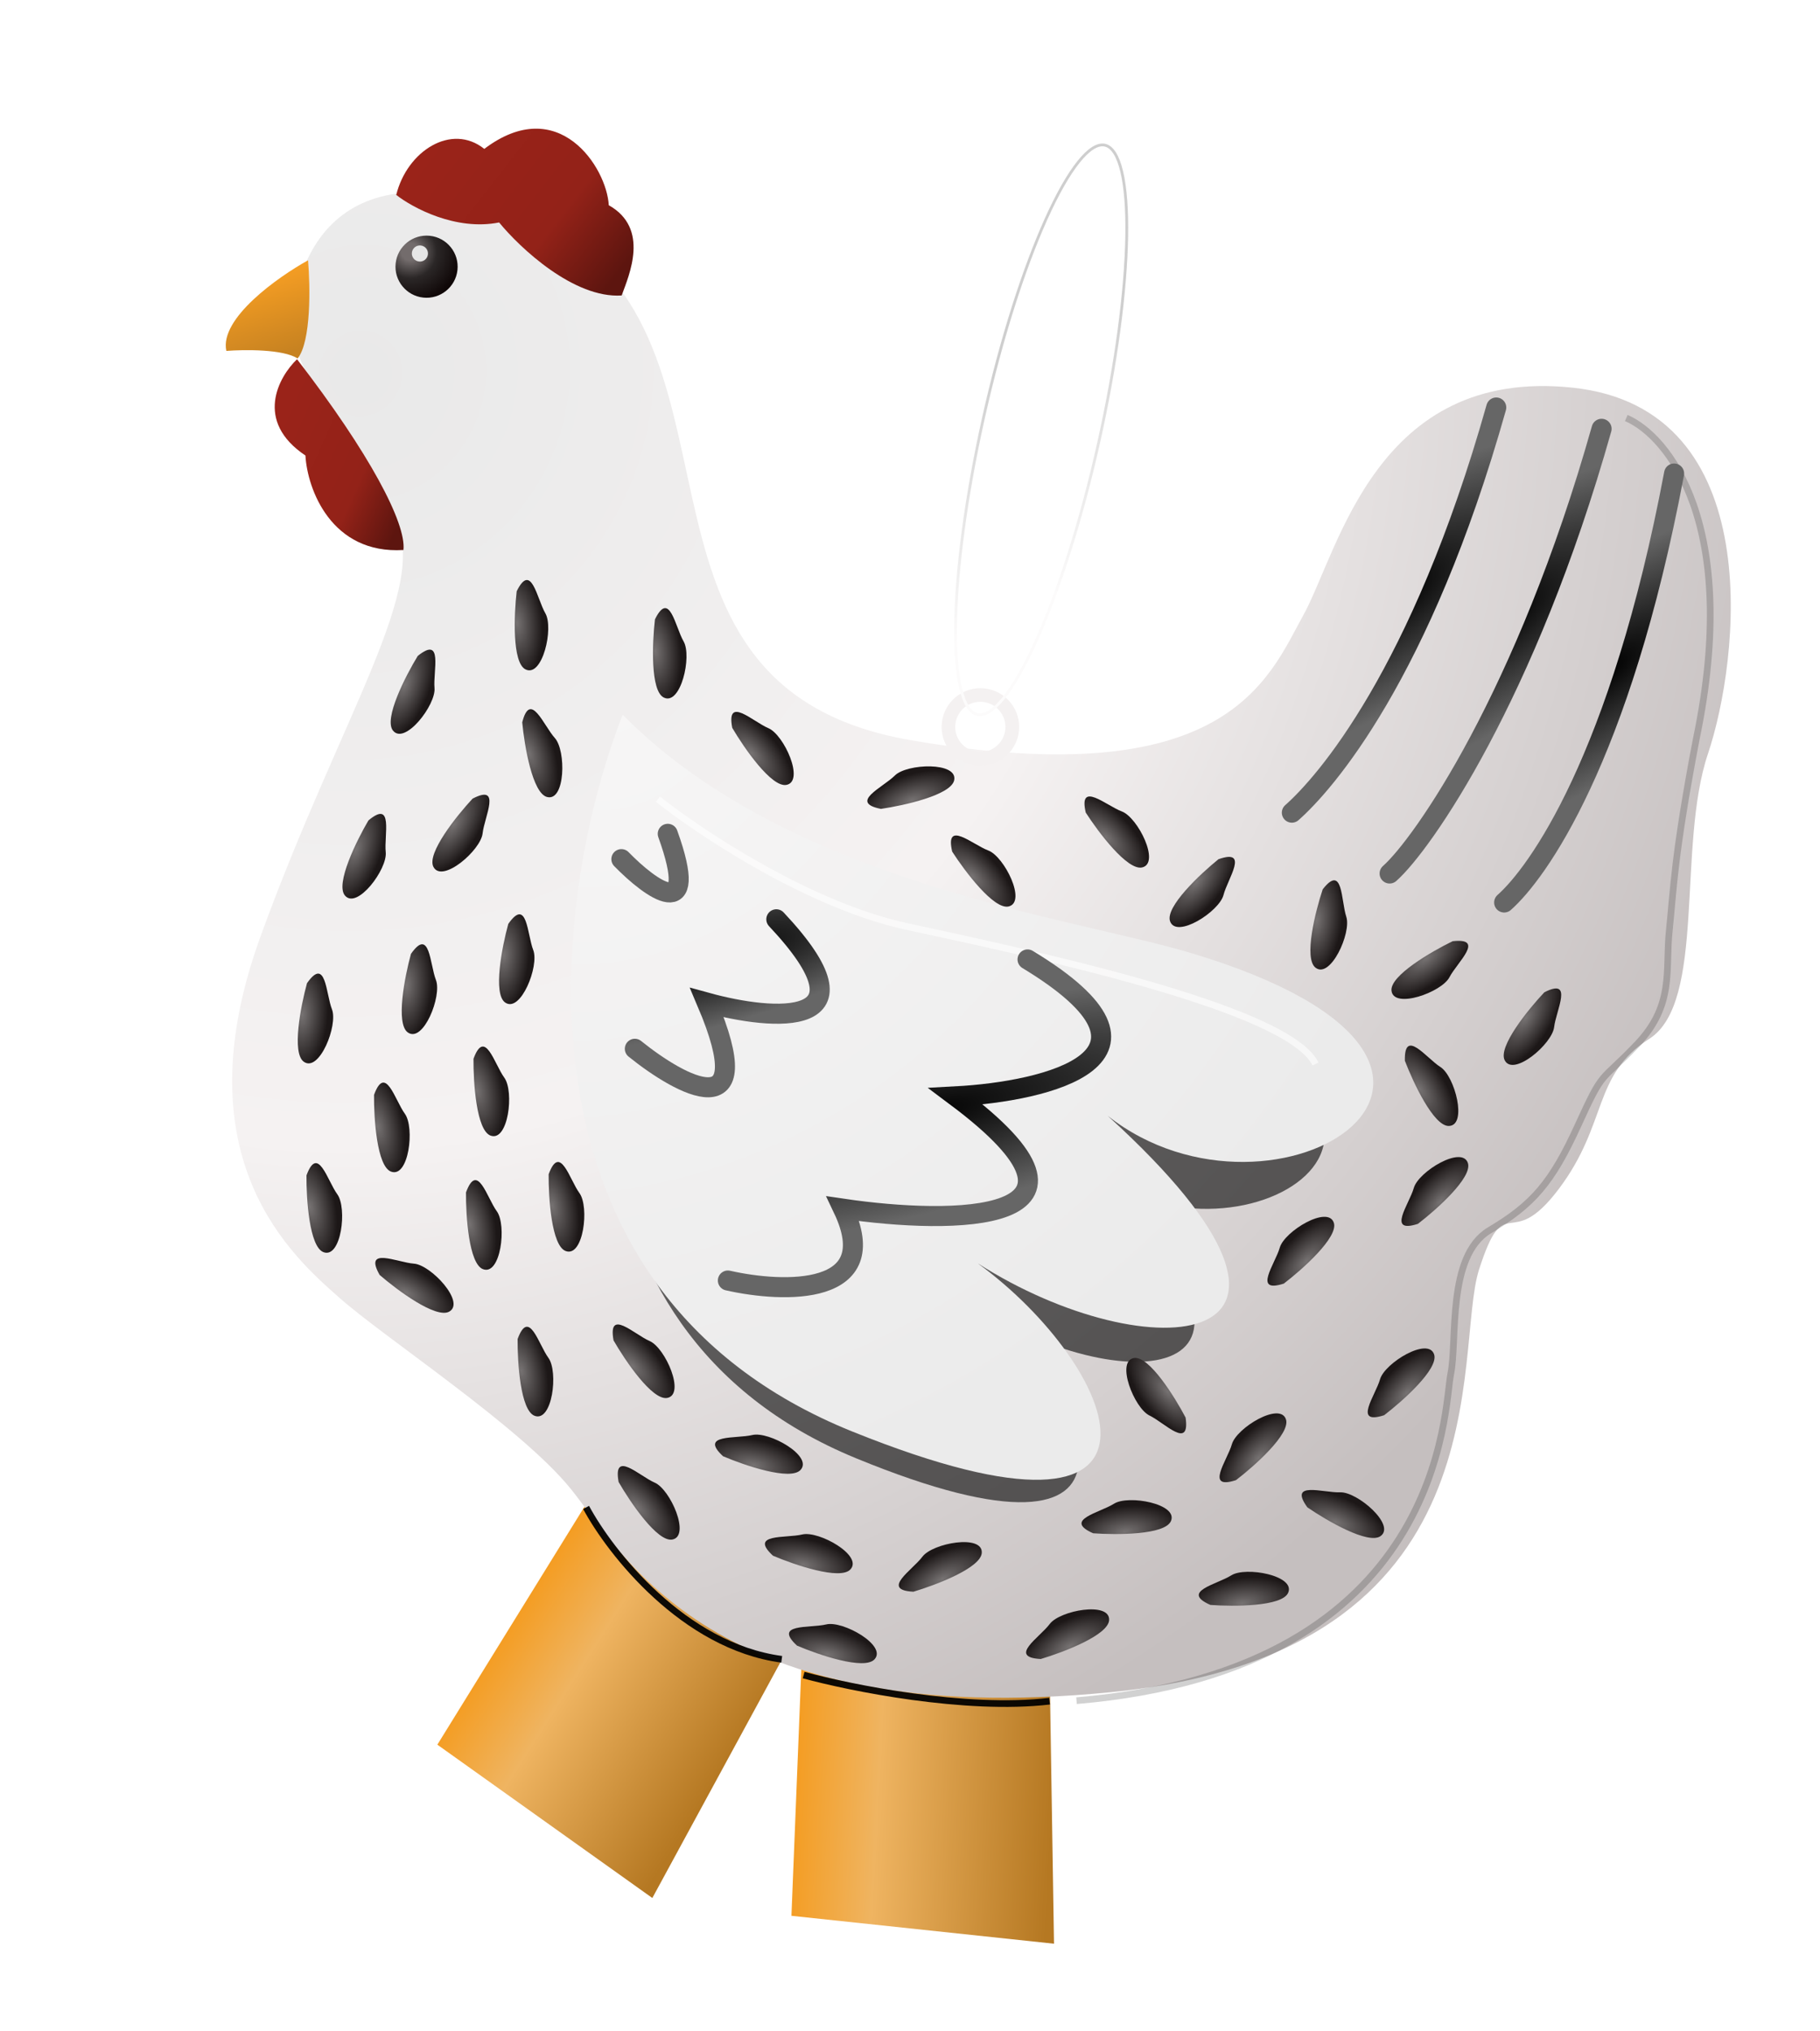 <?xml version="1.0" encoding="UTF-8"?> <svg xmlns="http://www.w3.org/2000/svg" width="112" height="125" viewBox="0 0 112 125" fill="none"><g filter="url(#filter0_d_3763_4717)"><path d="M44.59 115.023L45.34 96.279L60.424 96.434L60.748 116.74L44.59 115.023Z" fill="url(#paint0_linear_3763_4717)"></path><path d="M22.8 104.491L32.664 88.535L45.725 96.082L36.03 113.927L22.8 104.491Z" fill="url(#paint1_linear_3763_4717)"></path><path d="M28.611 10.675C16.734 5.564 13.857 13.043 13.903 17.421C13.932 19.781 17.684 25.037 20.104 29.011C22.524 32.985 16.849 41.128 11.896 54.813C6.944 68.499 13.96 74.492 16.757 76.975C19.554 79.459 27.936 84.941 31.028 88.768C34.119 92.594 39.719 103.684 64.246 101.261C88.772 98.838 85.274 80.32 86.906 75.246C88.538 70.172 88.75 74.348 91.804 70.3C94.858 66.252 93.859 63.303 97.378 61.053C100.897 58.803 99.074 49.208 100.991 43.509C102.909 37.809 104.779 22.266 92.671 20.979C80.564 19.693 78.266 31.037 76.1 34.961C73.934 38.885 71.423 46.052 51.887 42.664C32.35 39.277 43.457 17.063 28.611 10.675Z" fill="url(#paint2_radial_3763_4717)"></path><path d="M14.201 19.182C15.041 18.133 14.979 14.716 14.843 13.139C12.986 14.166 9.379 16.721 9.814 18.716C10.908 18.63 13.317 18.603 14.201 19.182Z" fill="url(#paint3_linear_3763_4717)"></path><path d="M26.601 10.81C23.94 11.343 21.272 9.903 20.27 9.116C20.934 6.411 23.673 4.671 25.688 6.283C30.265 2.823 33.223 7.435 33.349 9.75C35.881 11.177 34.604 14.039 34.142 15.304C31.206 15.497 27.892 12.388 26.601 10.81Z" fill="url(#paint4_linear_3763_4717)"></path><path d="M14.682 25.154C11.526 23.042 13.022 20.323 14.165 19.227C18.638 25.023 20.889 29.323 20.714 30.968C16.274 31.241 14.797 27.22 14.682 25.154Z" fill="url(#paint5_linear_3763_4717)"></path><circle cx="22.136" cy="13.533" r="1.912" transform="rotate(6.065 22.136 13.533)" fill="url(#paint6_radial_3763_4717)"></circle><circle cx="21.726" cy="12.721" r="0.496" transform="rotate(6.065 21.726 12.721)" fill="#E6E6E6"></circle><path fill-rule="evenodd" clip-rule="evenodd" d="M55.966 44.231C57.276 44.37 58.451 43.421 58.59 42.111C58.73 40.801 57.78 39.626 56.47 39.486C55.16 39.347 53.985 40.297 53.846 41.607C53.706 42.917 54.656 44.092 55.966 44.231ZM56.05 43.392C56.898 43.483 57.659 42.868 57.749 42.019C57.84 41.171 57.225 40.41 56.376 40.319C55.528 40.229 54.767 40.844 54.677 41.693C54.587 42.541 55.201 43.302 56.05 43.392Z" fill="#F4F1F1"></path><g filter="url(#filter1_f_3763_4717)"><path d="M45.34 100.207C48.221 100.996 55.282 102.422 60.476 101.815" stroke="black" stroke-opacity="0.94" stroke-width="0.411"></path></g><g filter="url(#filter2_f_3763_4717)"><path d="M31.953 89.891C33.451 92.67 37.955 98.43 43.992 99.237" stroke="black" stroke-opacity="0.94" stroke-width="0.411"></path></g><g filter="url(#filter3_f_3763_4717)"><path d="M48.562 86.863C29.062 78.844 32.048 56.452 35.978 46.258C45.176 55.813 60.763 57.66 67.416 59.701C87.917 65.991 71.957 76.386 62.723 68.924C77.252 82.477 64.893 83.451 55.519 77.309C63.261 83.087 68.061 94.882 48.562 86.863Z" fill="black" fill-opacity="0.6"></path></g><path d="M48.341 85.221C26.601 76.458 29.859 52.161 34.205 41.108C44.477 51.508 61.841 53.559 69.257 55.795C92.106 62.684 74.364 73.92 64.057 65.792C80.279 80.547 66.518 81.567 56.06 74.871C64.699 81.167 70.081 93.985 48.341 85.221Z" fill="url(#paint7_radial_3763_4717)"></path><g filter="url(#filter4_f_3763_4717)"><path d="M95.964 22.845C98.536 23.946 103.001 29.426 100.283 42.541C98.887 49.839 98.875 51.907 98.614 54.361C98.353 56.816 98.954 58.948 96.626 61.39C94.298 63.831 94.611 62.83 92.993 66.382C91.374 69.933 90.2 71.256 87.549 72.836C84.899 74.416 85.583 79.66 85.161 81.684C84.74 83.708 84.885 99.858 62.134 101.784" stroke="black" stroke-opacity="0.18" stroke-width="0.411"></path></g><g filter="url(#filter5_f_3763_4717)"><path d="M36.375 46.305C38.982 48.374 45.692 52.838 51.677 54.136C59.158 55.758 75.144 59.111 76.841 62.602" stroke="white" stroke-opacity="0.6" stroke-width="0.411"></path></g><path d="M20.071 42.084C19.486 41.36 20.842 38.719 21.593 37.488C23.177 36.209 22.529 38.415 22.625 39.46C22.721 40.504 20.802 42.989 20.071 42.084Z" fill="url(#paint8_radial_3763_4717)"></path><path d="M28.227 38.317C27.392 37.904 27.516 34.938 27.683 33.506C28.584 31.68 28.921 33.955 29.446 34.863C29.971 35.771 29.27 38.832 28.227 38.317Z" fill="url(#paint9_radial_3763_4717)"></path><path d="M36.734 40.047C35.9 39.635 36.024 36.668 36.191 35.236C37.092 33.411 37.429 35.686 37.954 36.594C38.479 37.502 37.778 40.563 36.734 40.047Z" fill="url(#paint10_radial_3763_4717)"></path><path d="M44.28 45.424C43.366 45.598 41.677 43.156 40.947 41.913C40.566 39.913 42.206 41.525 43.172 41.933C44.138 42.342 45.423 45.207 44.28 45.424Z" fill="url(#paint11_radial_3763_4717)"></path><path d="M54.605 45.134C54.422 46.046 51.524 46.692 50.097 46.901C48.101 46.502 50.211 45.589 50.953 44.847C51.695 44.106 54.833 43.993 54.605 45.134Z" fill="url(#paint12_radial_3763_4717)"></path><path d="M57.953 52.905C57.047 53.116 55.262 50.743 54.482 49.53C54.022 47.547 55.725 49.092 56.706 49.462C57.688 49.831 59.087 52.642 57.953 52.905Z" fill="url(#paint13_radial_3763_4717)"></path><path d="M66.172 50.503C65.266 50.713 63.48 48.341 62.701 47.128C62.24 45.145 63.944 46.69 64.925 47.059C65.907 47.428 67.306 50.24 66.172 50.503Z" fill="url(#paint14_radial_3763_4717)"></path><path d="M67.89 53.816C67.582 52.937 69.747 50.905 70.868 49.998C72.789 49.325 71.439 51.186 71.178 52.202C70.917 53.218 68.275 54.914 67.89 53.816Z" fill="url(#paint15_radial_3763_4717)"></path><path d="M76.84 56.672C76.106 56.099 76.829 53.219 77.283 51.851C78.536 50.246 78.405 52.542 78.734 53.537C79.064 54.533 77.757 57.388 76.84 56.672Z" fill="url(#paint16_radial_3763_4717)"></path><path d="M81.517 58.088C81.416 57.163 83.984 55.672 85.281 55.043C87.305 54.822 85.568 56.329 85.084 57.26C84.601 58.19 81.643 59.245 81.517 58.088Z" fill="url(#paint17_radial_3763_4717)"></path><path d="M22.559 50.47C22.13 49.644 23.985 47.326 24.967 46.27C26.773 45.332 25.7 47.365 25.585 48.408C25.471 49.45 23.095 51.503 22.559 50.47Z" fill="url(#paint18_radial_3763_4717)"></path><path d="M29.552 46.169C28.65 45.939 28.157 43.011 28.023 41.575C28.526 39.603 29.328 41.758 30.029 42.538C30.731 43.317 30.679 46.457 29.552 46.169Z" fill="url(#paint19_radial_3763_4717)"></path><path d="M17.111 52.23C16.514 51.515 17.828 48.852 18.559 47.61C20.122 46.305 19.511 48.522 19.623 49.565C19.736 50.608 17.856 53.123 17.111 52.23Z" fill="url(#paint20_radial_3763_4717)"></path><path d="M26.972 58.817C26.209 58.283 26.783 55.369 27.165 53.979C28.332 52.312 28.321 54.611 28.701 55.588C29.082 56.566 27.925 59.484 26.972 58.817Z" fill="url(#paint21_radial_3763_4717)"></path><path d="M20.984 60.66C20.221 60.126 20.794 57.213 21.176 55.823C22.344 54.155 22.332 56.455 22.713 57.432C23.094 58.409 21.937 61.328 20.984 60.66Z" fill="url(#paint22_radial_3763_4717)"></path><path d="M14.585 62.465C13.823 61.931 14.396 59.018 14.778 57.628C15.946 55.96 15.934 58.26 16.315 59.237C16.696 60.214 15.538 63.133 14.585 62.465Z" fill="url(#paint23_radial_3763_4717)"></path><path d="M19.953 69.225C19.079 68.904 18.889 65.94 18.903 64.499C19.606 62.588 20.182 64.814 20.8 65.662C21.418 66.51 21.044 69.627 19.953 69.225Z" fill="url(#paint24_radial_3763_4717)"></path><path d="M26.074 67.007C25.2 66.685 25.01 63.722 25.024 62.28C25.727 60.37 26.303 62.596 26.921 63.443C27.539 64.291 27.166 67.409 26.074 67.007Z" fill="url(#paint25_radial_3763_4717)"></path><path d="M30.699 74.112C29.825 73.79 29.635 70.827 29.649 69.386C30.352 67.475 30.928 69.701 31.546 70.549C32.164 71.396 31.791 74.514 30.699 74.112Z" fill="url(#paint26_radial_3763_4717)"></path><path d="M25.613 75.229C24.739 74.907 24.549 71.944 24.563 70.503C25.266 68.592 25.842 70.818 26.46 71.666C27.078 72.513 26.704 75.631 25.613 75.229Z" fill="url(#paint27_radial_3763_4717)"></path><path d="M28.788 84.253C27.915 83.931 27.725 80.968 27.739 79.526C28.442 77.616 29.018 79.842 29.636 80.689C30.254 81.537 29.88 84.655 28.788 84.253Z" fill="url(#paint28_radial_3763_4717)"></path><path d="M36.942 83.152C36.026 83.318 34.36 80.86 33.642 79.61C33.279 77.607 34.904 79.234 35.867 79.651C36.829 80.069 38.087 82.945 36.942 83.152Z" fill="url(#paint29_radial_3763_4717)"></path><path d="M37.255 91.867C36.339 92.033 34.673 89.575 33.954 88.325C33.592 86.322 35.217 87.949 36.179 88.366C37.141 88.783 38.4 91.66 37.255 91.867Z" fill="url(#paint30_radial_3763_4717)"></path><path d="M45.15 87.583C44.518 88.266 41.708 87.306 40.382 86.74C38.888 85.358 41.164 85.68 42.184 85.434C43.204 85.188 45.94 86.729 45.15 87.583Z" fill="url(#paint31_radial_3763_4717)"></path><path d="M48.22 93.704C47.588 94.388 44.778 93.427 43.453 92.861C41.958 91.479 44.235 91.8 45.254 91.555C46.274 91.309 49.01 92.85 48.22 93.704Z" fill="url(#paint32_radial_3763_4717)"></path><path d="M49.701 99.239C49.069 99.923 46.259 98.962 44.933 98.396C43.438 97.014 45.715 97.336 46.735 97.09C47.755 96.844 50.491 98.385 49.701 99.239Z" fill="url(#paint33_radial_3763_4717)"></path><path d="M56.303 92.683C56.253 93.613 53.477 94.667 52.096 95.078C50.063 94.969 52.021 93.763 52.649 92.923C53.277 92.083 56.366 91.521 56.303 92.683Z" fill="url(#paint34_radial_3763_4717)"></path><path d="M64.139 96.824C64.089 97.753 61.313 98.808 59.932 99.219C57.899 99.109 59.857 97.903 60.485 97.063C61.113 96.223 64.202 95.662 64.139 96.824Z" fill="url(#paint35_radial_3763_4717)"></path><path d="M67.941 90.735C67.564 91.586 64.595 91.587 63.157 91.481C61.296 90.657 63.554 90.224 64.439 89.662C65.325 89.099 68.412 89.671 67.941 90.735Z" fill="url(#paint36_radial_3763_4717)"></path><path d="M75.156 95.145C74.779 95.996 71.81 95.997 70.372 95.891C68.511 95.067 70.769 94.634 71.654 94.072C72.54 93.509 75.627 94.081 75.156 95.145Z" fill="url(#paint37_radial_3763_4717)"></path><path d="M75.023 84.475C75.308 85.361 73.091 87.336 71.946 88.212C70.008 88.835 71.407 87.01 71.694 86.001C71.981 84.993 74.668 83.367 75.023 84.475Z" fill="url(#paint38_radial_3763_4717)"></path><path d="M65.682 80.695C66.604 80.565 68.176 83.084 68.846 84.36C69.133 86.376 67.57 84.688 66.625 84.235C65.679 83.781 64.53 80.859 65.682 80.695Z" fill="url(#paint39_radial_3763_4717)"></path><path d="M84.141 80.478C84.425 81.365 82.208 83.34 81.064 84.216C79.125 84.839 80.524 83.014 80.811 82.005C81.099 80.997 83.785 79.371 84.141 80.478Z" fill="url(#paint40_radial_3763_4717)"></path><path d="M86.219 68.701C86.503 69.587 84.286 71.562 83.142 72.439C81.203 73.062 82.603 71.237 82.89 70.228C83.177 69.219 85.863 67.593 86.219 68.701Z" fill="url(#paint41_radial_3763_4717)"></path><path d="M85.044 66.414C84.114 66.434 82.853 63.746 82.339 62.399C82.295 60.364 83.645 62.225 84.53 62.788C85.415 63.351 86.208 66.389 85.044 66.414Z" fill="url(#paint42_radial_3763_4717)"></path><path d="M88.483 62.37C88.06 61.541 89.933 59.236 90.922 58.188C92.735 57.263 91.646 59.288 91.525 60.33C91.403 61.372 89.011 63.407 88.483 62.37Z" fill="url(#paint43_radial_3763_4717)"></path><path d="M77.969 72.377C78.253 73.263 76.036 75.238 74.892 76.115C72.953 76.737 74.353 74.913 74.64 73.904C74.927 72.895 77.613 71.269 77.969 72.377Z" fill="url(#paint44_radial_3763_4717)"></path><path d="M80.847 91.652C80.093 92.198 77.528 90.702 76.34 89.886C75.147 88.236 77.316 89 78.364 88.961C79.412 88.921 81.79 90.971 80.847 91.652Z" fill="url(#paint45_radial_3763_4717)"></path><path d="M23.532 77.839C22.721 78.297 20.338 76.526 19.248 75.583C18.246 73.811 20.316 74.811 21.362 74.888C22.408 74.965 24.544 77.267 23.532 77.839Z" fill="url(#paint46_radial_3763_4717)"></path><path d="M15.796 74.182C14.923 73.861 14.732 70.897 14.746 69.456C15.45 67.545 16.026 69.772 16.644 70.619C17.262 71.466 16.888 74.584 15.796 74.182Z" fill="url(#paint47_radial_3763_4717)"></path><path d="M87.963 22.199C83.317 38.668 77.393 45.361 75.385 47.133" stroke="url(#paint48_radial_3763_4717)" stroke-width="1.234" stroke-linecap="round"></path><path d="M94.445 23.51C89.799 39.978 83.41 49.104 81.401 50.877" stroke="url(#paint49_radial_3763_4717)" stroke-width="1.234" stroke-linecap="round"></path><path d="M98.908 26.261C95.585 43.904 90.458 50.889 88.45 52.661" stroke="url(#paint50_radial_3763_4717)" stroke-width="1.234" stroke-linecap="round"></path><path d="M40.679 75.926C44.113 76.705 50.338 76.911 47.768 71.508C54.489 72.498 65.286 72.501 54.708 64.592C60.325 64.292 69.071 62.188 59.12 56.166" stroke="url(#paint51_radial_3763_4717)" stroke-width="1.234" stroke-linecap="round"></path><path d="M34.953 61.665C37.811 63.968 42.7 66.625 39.392 58.827C43.478 59.951 50.053 60.498 43.66 53.695M34.125 49.993C35.928 51.84 39.024 54.113 36.979 48.435" stroke="url(#paint52_radial_3763_4717)" stroke-width="1.234" stroke-linecap="round"></path><path d="M63.495 24.367C62.407 29.224 61.017 33.528 59.651 36.56C58.967 38.077 58.292 39.271 57.665 40.056C57.352 40.449 57.054 40.736 56.777 40.911C56.5 41.085 56.252 41.143 56.032 41.094C55.811 41.044 55.611 40.886 55.435 40.61C55.259 40.334 55.112 39.947 54.997 39.458C54.765 38.48 54.664 37.112 54.693 35.449C54.752 32.124 55.332 27.639 56.42 22.782C57.508 17.925 58.898 13.621 60.264 10.589C60.948 9.072 61.623 7.878 62.25 7.092C62.563 6.699 62.861 6.413 63.138 6.238C63.414 6.064 63.663 6.006 63.883 6.055C64.104 6.104 64.304 6.263 64.48 6.539C64.656 6.815 64.803 7.201 64.918 7.69C65.15 8.668 65.251 10.036 65.222 11.7C65.163 15.024 64.583 19.51 63.495 24.367Z" stroke="url(#paint53_linear_3763_4717)" stroke-width="0.171"></path></g><defs><filter id="filter0_d_3763_4717" x="8.543" y="2.571" width="103.313" height="122.395" filterUnits="userSpaceOnUse" color-interpolation-filters="sRGB"><feFlood flood-opacity="0" result="BackgroundImageFix"></feFlood><feColorMatrix in="SourceAlpha" type="matrix" values="0 0 0 0 0 0 0 0 0 0 0 0 0 0 0 0 0 0 127 0" result="hardAlpha"></feColorMatrix><feOffset dx="4.114" dy="2.88"></feOffset><feGaussianBlur stdDeviation="2.674"></feGaussianBlur><feComposite in2="hardAlpha" operator="out"></feComposite><feColorMatrix type="matrix" values="0 0 0 0 0 0 0 0 0 0 0 0 0 0 0 0 0 0 0.09 0"></feColorMatrix><feBlend mode="normal" in2="BackgroundImageFix" result="effect1_dropShadow_3763_4717"></feBlend><feBlend mode="normal" in="SourceGraphic" in2="effect1_dropShadow_3763_4717" result="shape"></feBlend></filter><filter id="filter1_f_3763_4717" x="43.228" y="97.951" width="19.329" height="6.274" filterUnits="userSpaceOnUse" color-interpolation-filters="sRGB"><feFlood flood-opacity="0" result="BackgroundImageFix"></feFlood><feBlend mode="normal" in="SourceGraphic" in2="BackgroundImageFix" result="shape"></feBlend><feGaussianBlur stdDeviation="1.028" result="effect1_foregroundBlur_3763_4717"></feGaussianBlur></filter><filter id="filter2_f_3763_4717" x="29.716" y="87.736" width="16.36" height="13.762" filterUnits="userSpaceOnUse" color-interpolation-filters="sRGB"><feFlood flood-opacity="0" result="BackgroundImageFix"></feFlood><feBlend mode="normal" in="SourceGraphic" in2="BackgroundImageFix" result="shape"></feBlend><feGaussianBlur stdDeviation="1.028" result="effect1_foregroundBlur_3763_4717"></feGaussianBlur></filter><filter id="filter3_f_3763_4717" x="30.21" y="43.378" width="50.068" height="49.072" filterUnits="userSpaceOnUse" color-interpolation-filters="sRGB"><feFlood flood-opacity="0" result="BackgroundImageFix"></feFlood><feBlend mode="normal" in="SourceGraphic" in2="BackgroundImageFix" result="shape"></feBlend><feGaussianBlur stdDeviation="1.44" result="effect1_foregroundBlur_3763_4717"></feGaussianBlur></filter><filter id="filter4_f_3763_4717" x="60.472" y="21.011" width="42.51" height="82.623" filterUnits="userSpaceOnUse" color-interpolation-filters="sRGB"><feFlood flood-opacity="0" result="BackgroundImageFix"></feFlood><feBlend mode="normal" in="SourceGraphic" in2="BackgroundImageFix" result="shape"></feBlend><feGaussianBlur stdDeviation="0.823" result="effect1_foregroundBlur_3763_4717"></feGaussianBlur></filter><filter id="filter5_f_3763_4717" x="35.012" y="44.91" width="43.25" height="19.015" filterUnits="userSpaceOnUse" color-interpolation-filters="sRGB"><feFlood flood-opacity="0" result="BackgroundImageFix"></feFlood><feBlend mode="normal" in="SourceGraphic" in2="BackgroundImageFix" result="shape"></feBlend><feGaussianBlur stdDeviation="0.617" result="effect1_foregroundBlur_3763_4717"></feGaussianBlur></filter><linearGradient id="paint0_linear_3763_4717" x1="44.867" y1="106.572" x2="60.704" y2="107.427" gradientUnits="userSpaceOnUse"><stop stop-color="#F49D23"></stop><stop offset="0.32" stop-color="#EFB461"></stop><stop offset="1" stop-color="#B57822"></stop></linearGradient><linearGradient id="paint1_linear_3763_4717" x1="27.195" y1="97.267" x2="40.567" y2="105.794" gradientUnits="userSpaceOnUse"><stop stop-color="#F49D23"></stop><stop offset="0.32" stop-color="#EFB461"></stop><stop offset="1" stop-color="#B57822"></stop></linearGradient><radialGradient id="paint2_radial_3763_4717" cx="0" cy="0" r="1" gradientUnits="userSpaceOnUse" gradientTransform="translate(17.422 20.293) rotate(41.765) scale(92.705 94.112)"><stop stop-color="#E9E9E9"></stop><stop offset="0.504" stop-color="#F5F2F2"></stop><stop offset="1" stop-color="#C5BFBF"></stop></radialGradient><linearGradient id="paint3_linear_3763_4717" x1="12.715" y1="14.004" x2="14.261" y2="18.925" gradientUnits="userSpaceOnUse"><stop stop-color="#F49D23"></stop><stop offset="0.942" stop-color="#C78221"></stop></linearGradient><linearGradient id="paint4_linear_3763_4717" x1="22.71" y1="5.549" x2="33.791" y2="14.173" gradientUnits="userSpaceOnUse"><stop stop-color="#9A2319"></stop><stop offset="0.641" stop-color="#932218"></stop><stop offset="1" stop-color="#5D150F"></stop></linearGradient><linearGradient id="paint5_linear_3763_4717" x1="14.164" y1="20.576" x2="22.682" y2="24.365" gradientUnits="userSpaceOnUse"><stop stop-color="#9A2319"></stop><stop offset="0.641" stop-color="#932218"></stop><stop offset="1" stop-color="#5D150F"></stop></linearGradient><radialGradient id="paint6_radial_3763_4717" cx="0" cy="0" r="1" gradientUnits="userSpaceOnUse" gradientTransform="translate(21.041 12.729) rotate(45) scale(3.2)"><stop offset="0.166" stop-color="#736C6C"></stop><stop offset="0.506" stop-color="#2B2727"></stop><stop offset="0.957" stop-color="#100808"></stop></radialGradient><radialGradient id="paint7_radial_3763_4717" cx="0" cy="0" r="1" gradientUnits="userSpaceOnUse" gradientTransform="translate(33.55 39.797) rotate(51.938) scale(49.288 55.708)"><stop stop-color="#F7F6F6"></stop><stop offset="1" stop-color="#EBEBEB"></stop></radialGradient><radialGradient id="paint8_radial_3763_4717" cx="0" cy="0" r="1" gradientUnits="userSpaceOnUse" gradientTransform="translate(20.785 39.264) rotate(-69.899) scale(3.392 1.577)"><stop stop-color="#767272"></stop><stop offset="1" stop-color="#1C1717"></stop></radialGradient><radialGradient id="paint9_radial_3763_4717" cx="0" cy="0" r="1" gradientUnits="userSpaceOnUse" gradientTransform="translate(27.693 35.457) rotate(-94.677) scale(3.392 1.577)"><stop stop-color="#767272"></stop><stop offset="1" stop-color="#1C1717"></stop></radialGradient><radialGradient id="paint10_radial_3763_4717" cx="0" cy="0" r="1" gradientUnits="userSpaceOnUse" gradientTransform="translate(36.2 37.188) rotate(-94.677) scale(3.392 1.577)"><stop stop-color="#767272"></stop><stop offset="1" stop-color="#1C1717"></stop></radialGradient><radialGradient id="paint11_radial_3763_4717" cx="0" cy="0" r="1" gradientUnits="userSpaceOnUse" gradientTransform="translate(42.131 43.464) rotate(-131.733) scale(3.392 1.577)"><stop stop-color="#767272"></stop><stop offset="1" stop-color="#1C1717"></stop></radialGradient><radialGradient id="paint12_radial_3763_4717" cx="0" cy="0" r="1" gradientUnits="userSpaceOnUse" gradientTransform="translate(51.98 46.388) rotate(160.358) scale(3.392 1.577)"><stop stop-color="#767272"></stop><stop offset="1" stop-color="#1C1717"></stop></radialGradient><radialGradient id="paint13_radial_3763_4717" cx="0" cy="0" r="1" gradientUnits="userSpaceOnUse" gradientTransform="translate(55.727 51.033) rotate(-134.032) scale(3.392 1.577)"><stop stop-color="#767272"></stop><stop offset="1" stop-color="#1C1717"></stop></radialGradient><radialGradient id="paint14_radial_3763_4717" cx="0" cy="0" r="1" gradientUnits="userSpaceOnUse" gradientTransform="translate(63.946 48.63) rotate(-134.032) scale(3.392 1.577)"><stop stop-color="#767272"></stop><stop offset="1" stop-color="#1C1717"></stop></radialGradient><radialGradient id="paint15_radial_3763_4717" cx="0" cy="0" r="1" gradientUnits="userSpaceOnUse" gradientTransform="translate(69.51 51.399) rotate(-50.267) scale(3.392 1.577)"><stop stop-color="#767272"></stop><stop offset="1" stop-color="#1C1717"></stop></radialGradient><radialGradient id="paint16_radial_3763_4717" cx="0" cy="0" r="1" gradientUnits="userSpaceOnUse" gradientTransform="translate(76.897 53.763) rotate(-82.978) scale(3.392 1.577)"><stop stop-color="#767272"></stop><stop offset="1" stop-color="#1C1717"></stop></radialGradient><radialGradient id="paint17_radial_3763_4717" cx="0" cy="0" r="1" gradientUnits="userSpaceOnUse" gradientTransform="translate(83.641 56.1) rotate(-37.199) scale(3.392 1.577)"><stop stop-color="#767272"></stop><stop offset="1" stop-color="#1C1717"></stop></radialGradient><radialGradient id="paint18_radial_3763_4717" cx="0" cy="0" r="1" gradientUnits="userSpaceOnUse" gradientTransform="translate(23.82 47.849) rotate(-58.401) scale(3.392 1.577)"><stop stop-color="#767272"></stop><stop offset="1" stop-color="#1C1717"></stop></radialGradient><radialGradient id="paint19_radial_3763_4717" cx="0" cy="0" r="1" gradientUnits="userSpaceOnUse" gradientTransform="translate(28.437 43.482) rotate(-106.637) scale(3.392 1.577)"><stop stop-color="#767272"></stop><stop offset="1" stop-color="#1C1717"></stop></radialGradient><radialGradient id="paint20_radial_3763_4717" cx="0" cy="0" r="1" gradientUnits="userSpaceOnUse" gradientTransform="translate(17.779 49.399) rotate(-70.815) scale(3.392 1.577)"><stop stop-color="#767272"></stop><stop offset="1" stop-color="#1C1717"></stop></radialGradient><radialGradient id="paint21_radial_3763_4717" cx="0" cy="0" r="1" gradientUnits="userSpaceOnUse" gradientTransform="translate(26.878 55.909) rotate(-85.948) scale(3.392 1.577)"><stop stop-color="#767272"></stop><stop offset="1" stop-color="#1C1717"></stop></radialGradient><radialGradient id="paint22_radial_3763_4717" cx="0" cy="0" r="1" gradientUnits="userSpaceOnUse" gradientTransform="translate(20.89 57.753) rotate(-85.948) scale(3.392 1.577)"><stop stop-color="#767272"></stop><stop offset="1" stop-color="#1C1717"></stop></radialGradient><radialGradient id="paint23_radial_3763_4717" cx="0" cy="0" r="1" gradientUnits="userSpaceOnUse" gradientTransform="translate(14.492 59.558) rotate(-85.948) scale(3.392 1.577)"><stop stop-color="#767272"></stop><stop offset="1" stop-color="#1C1717"></stop></radialGradient><radialGradient id="paint24_radial_3763_4717" cx="0" cy="0" r="1" gradientUnits="userSpaceOnUse" gradientTransform="translate(19.119 66.438) rotate(-100.751) scale(3.392 1.577)"><stop stop-color="#767272"></stop><stop offset="1" stop-color="#1C1717"></stop></radialGradient><radialGradient id="paint25_radial_3763_4717" cx="0" cy="0" r="1" gradientUnits="userSpaceOnUse" gradientTransform="translate(25.24 64.219) rotate(-100.751) scale(3.392 1.577)"><stop stop-color="#767272"></stop><stop offset="1" stop-color="#1C1717"></stop></radialGradient><radialGradient id="paint26_radial_3763_4717" cx="0" cy="0" r="1" gradientUnits="userSpaceOnUse" gradientTransform="translate(29.865 71.325) rotate(-100.751) scale(3.392 1.577)"><stop stop-color="#767272"></stop><stop offset="1" stop-color="#1C1717"></stop></radialGradient><radialGradient id="paint27_radial_3763_4717" cx="0" cy="0" r="1" gradientUnits="userSpaceOnUse" gradientTransform="translate(24.779 72.442) rotate(-100.751) scale(3.392 1.577)"><stop stop-color="#767272"></stop><stop offset="1" stop-color="#1C1717"></stop></radialGradient><radialGradient id="paint28_radial_3763_4717" cx="0" cy="0" r="1" gradientUnits="userSpaceOnUse" gradientTransform="translate(27.955 81.466) rotate(-100.751) scale(3.392 1.577)"><stop stop-color="#767272"></stop><stop offset="1" stop-color="#1C1717"></stop></radialGradient><radialGradient id="paint29_radial_3763_4717" cx="0" cy="0" r="1" gradientUnits="userSpaceOnUse" gradientTransform="translate(34.811 81.172) rotate(-131.207) scale(3.392 1.577)"><stop stop-color="#767272"></stop><stop offset="1" stop-color="#1C1717"></stop></radialGradient><radialGradient id="paint30_radial_3763_4717" cx="0" cy="0" r="1" gradientUnits="userSpaceOnUse" gradientTransform="translate(35.124 89.887) rotate(-131.207) scale(3.392 1.577)"><stop stop-color="#767272"></stop><stop offset="1" stop-color="#1C1717"></stop></radialGradient><radialGradient id="paint31_radial_3763_4717" cx="0" cy="0" r="1" gradientUnits="userSpaceOnUse" gradientTransform="translate(42.256 87.284) rotate(-168.197) scale(3.392 1.577)"><stop stop-color="#767272"></stop><stop offset="1" stop-color="#1C1717"></stop></radialGradient><radialGradient id="paint32_radial_3763_4717" cx="0" cy="0" r="1" gradientUnits="userSpaceOnUse" gradientTransform="translate(45.327 93.405) rotate(-168.197) scale(3.392 1.577)"><stop stop-color="#767272"></stop><stop offset="1" stop-color="#1C1717"></stop></radialGradient><radialGradient id="paint33_radial_3763_4717" cx="0" cy="0" r="1" gradientUnits="userSpaceOnUse" gradientTransform="translate(46.807 98.94) rotate(-168.197) scale(3.392 1.577)"><stop stop-color="#767272"></stop><stop offset="1" stop-color="#1C1717"></stop></radialGradient><radialGradient id="paint34_radial_3763_4717" cx="0" cy="0" r="1" gradientUnits="userSpaceOnUse" gradientTransform="translate(53.885 94.3) rotate(152.125) scale(3.392 1.577)"><stop stop-color="#767272"></stop><stop offset="1" stop-color="#1C1717"></stop></radialGradient><radialGradient id="paint35_radial_3763_4717" cx="0" cy="0" r="1" gradientUnits="userSpaceOnUse" gradientTransform="translate(61.721 98.441) rotate(152.125) scale(3.392 1.577)"><stop stop-color="#767272"></stop><stop offset="1" stop-color="#1C1717"></stop></radialGradient><radialGradient id="paint36_radial_3763_4717" cx="0" cy="0" r="1" gradientUnits="userSpaceOnUse" gradientTransform="translate(65.107 91.389) rotate(172.914) scale(3.392 1.577)"><stop stop-color="#767272"></stop><stop offset="1" stop-color="#1C1717"></stop></radialGradient><radialGradient id="paint37_radial_3763_4717" cx="0" cy="0" r="1" gradientUnits="userSpaceOnUse" gradientTransform="translate(72.321 95.799) rotate(172.914) scale(3.392 1.577)"><stop stop-color="#767272"></stop><stop offset="1" stop-color="#1C1717"></stop></radialGradient><radialGradient id="paint38_radial_3763_4717" cx="0" cy="0" r="1" gradientUnits="userSpaceOnUse" gradientTransform="translate(73.341 86.848) rotate(131.234) scale(3.392 1.577)"><stop stop-color="#767272"></stop><stop offset="1" stop-color="#1C1717"></stop></radialGradient><radialGradient id="paint39_radial_3763_4717" cx="0" cy="0" r="1" gradientUnits="userSpaceOnUse" gradientTransform="translate(67.737 82.755) rotate(50.96) scale(3.392 1.577)"><stop stop-color="#767272"></stop><stop offset="1" stop-color="#1C1717"></stop></radialGradient><radialGradient id="paint40_radial_3763_4717" cx="0" cy="0" r="1" gradientUnits="userSpaceOnUse" gradientTransform="translate(82.458 82.852) rotate(131.234) scale(3.392 1.577)"><stop stop-color="#767272"></stop><stop offset="1" stop-color="#1C1717"></stop></radialGradient><radialGradient id="paint41_radial_3763_4717" cx="0" cy="0" r="1" gradientUnits="userSpaceOnUse" gradientTransform="translate(84.536 71.074) rotate(131.234) scale(3.392 1.577)"><stop stop-color="#767272"></stop><stop offset="1" stop-color="#1C1717"></stop></radialGradient><radialGradient id="paint42_radial_3763_4717" cx="0" cy="0" r="1" gradientUnits="userSpaceOnUse" gradientTransform="translate(83.25 64.125) rotate(-122.197) scale(3.392 1.577)"><stop stop-color="#767272"></stop><stop offset="1" stop-color="#1C1717"></stop></radialGradient><radialGradient id="paint43_radial_3763_4717" cx="0" cy="0" r="1" gradientUnits="userSpaceOnUse" gradientTransform="translate(89.764 59.758) rotate(-57.981) scale(3.392 1.577)"><stop stop-color="#767272"></stop><stop offset="1" stop-color="#1C1717"></stop></radialGradient><radialGradient id="paint44_radial_3763_4717" cx="0" cy="0" r="1" gradientUnits="userSpaceOnUse" gradientTransform="translate(76.286 74.75) rotate(131.234) scale(3.392 1.577)"><stop stop-color="#767272"></stop><stop offset="1" stop-color="#1C1717"></stop></radialGradient><radialGradient id="paint45_radial_3763_4717" cx="0" cy="0" r="1" gradientUnits="userSpaceOnUse" gradientTransform="translate(78.07 90.788) rotate(-156.827) scale(3.392 1.577)"><stop stop-color="#767272"></stop><stop offset="1" stop-color="#1C1717"></stop></radialGradient><radialGradient id="paint46_radial_3763_4717" cx="0" cy="0" r="1" gradientUnits="userSpaceOnUse" gradientTransform="translate(20.867 76.672) rotate(-150.449) scale(3.392 1.577)"><stop stop-color="#767272"></stop><stop offset="1" stop-color="#1C1717"></stop></radialGradient><radialGradient id="paint47_radial_3763_4717" cx="0" cy="0" r="1" gradientUnits="userSpaceOnUse" gradientTransform="translate(14.963 71.395) rotate(-100.751) scale(3.392 1.577)"><stop stop-color="#767272"></stop><stop offset="1" stop-color="#1C1717"></stop></radialGradient><radialGradient id="paint48_radial_3763_4717" cx="0" cy="0" r="1" gradientUnits="userSpaceOnUse" gradientTransform="translate(81.75 33.95) rotate(143.311) scale(14.847 5.611)"><stop></stop><stop offset="1" stop-color="#666666"></stop></radialGradient><radialGradient id="paint49_radial_3763_4717" cx="0" cy="0" r="1" gradientUnits="userSpaceOnUse" gradientTransform="translate(88.231 35.261) rotate(143.311) scale(14.847 5.611)"><stop></stop><stop offset="1" stop-color="#666666"></stop></radialGradient><radialGradient id="paint50_radial_3763_4717" cx="0" cy="0" r="1" gradientUnits="userSpaceOnUse" gradientTransform="translate(94.719 38.434) rotate(143.311) scale(14.847 5.611)"><stop></stop><stop offset="1" stop-color="#666666"></stop></radialGradient><radialGradient id="paint51_radial_3763_4717" cx="0" cy="0" r="1" gradientUnits="userSpaceOnUse" gradientTransform="translate(52.45 65.774) rotate(166.427) scale(24.929 5.983)"><stop></stop><stop offset="1" stop-color="#666666"></stop></radialGradient><radialGradient id="paint52_radial_3763_4717" cx="0" cy="0" r="1" gradientUnits="userSpaceOnUse" gradientTransform="translate(40.019 56.008) rotate(163.751) scale(15.508 4.13)"><stop></stop><stop offset="1" stop-color="#666666"></stop></radialGradient><linearGradient id="paint53_linear_3763_4717" x1="57.033" y1="19.843" x2="63.181" y2="32.597" gradientUnits="userSpaceOnUse"><stop stop-color="#CECECE"></stop><stop offset="1" stop-color="#FCFBFB"></stop></linearGradient></defs></svg> 